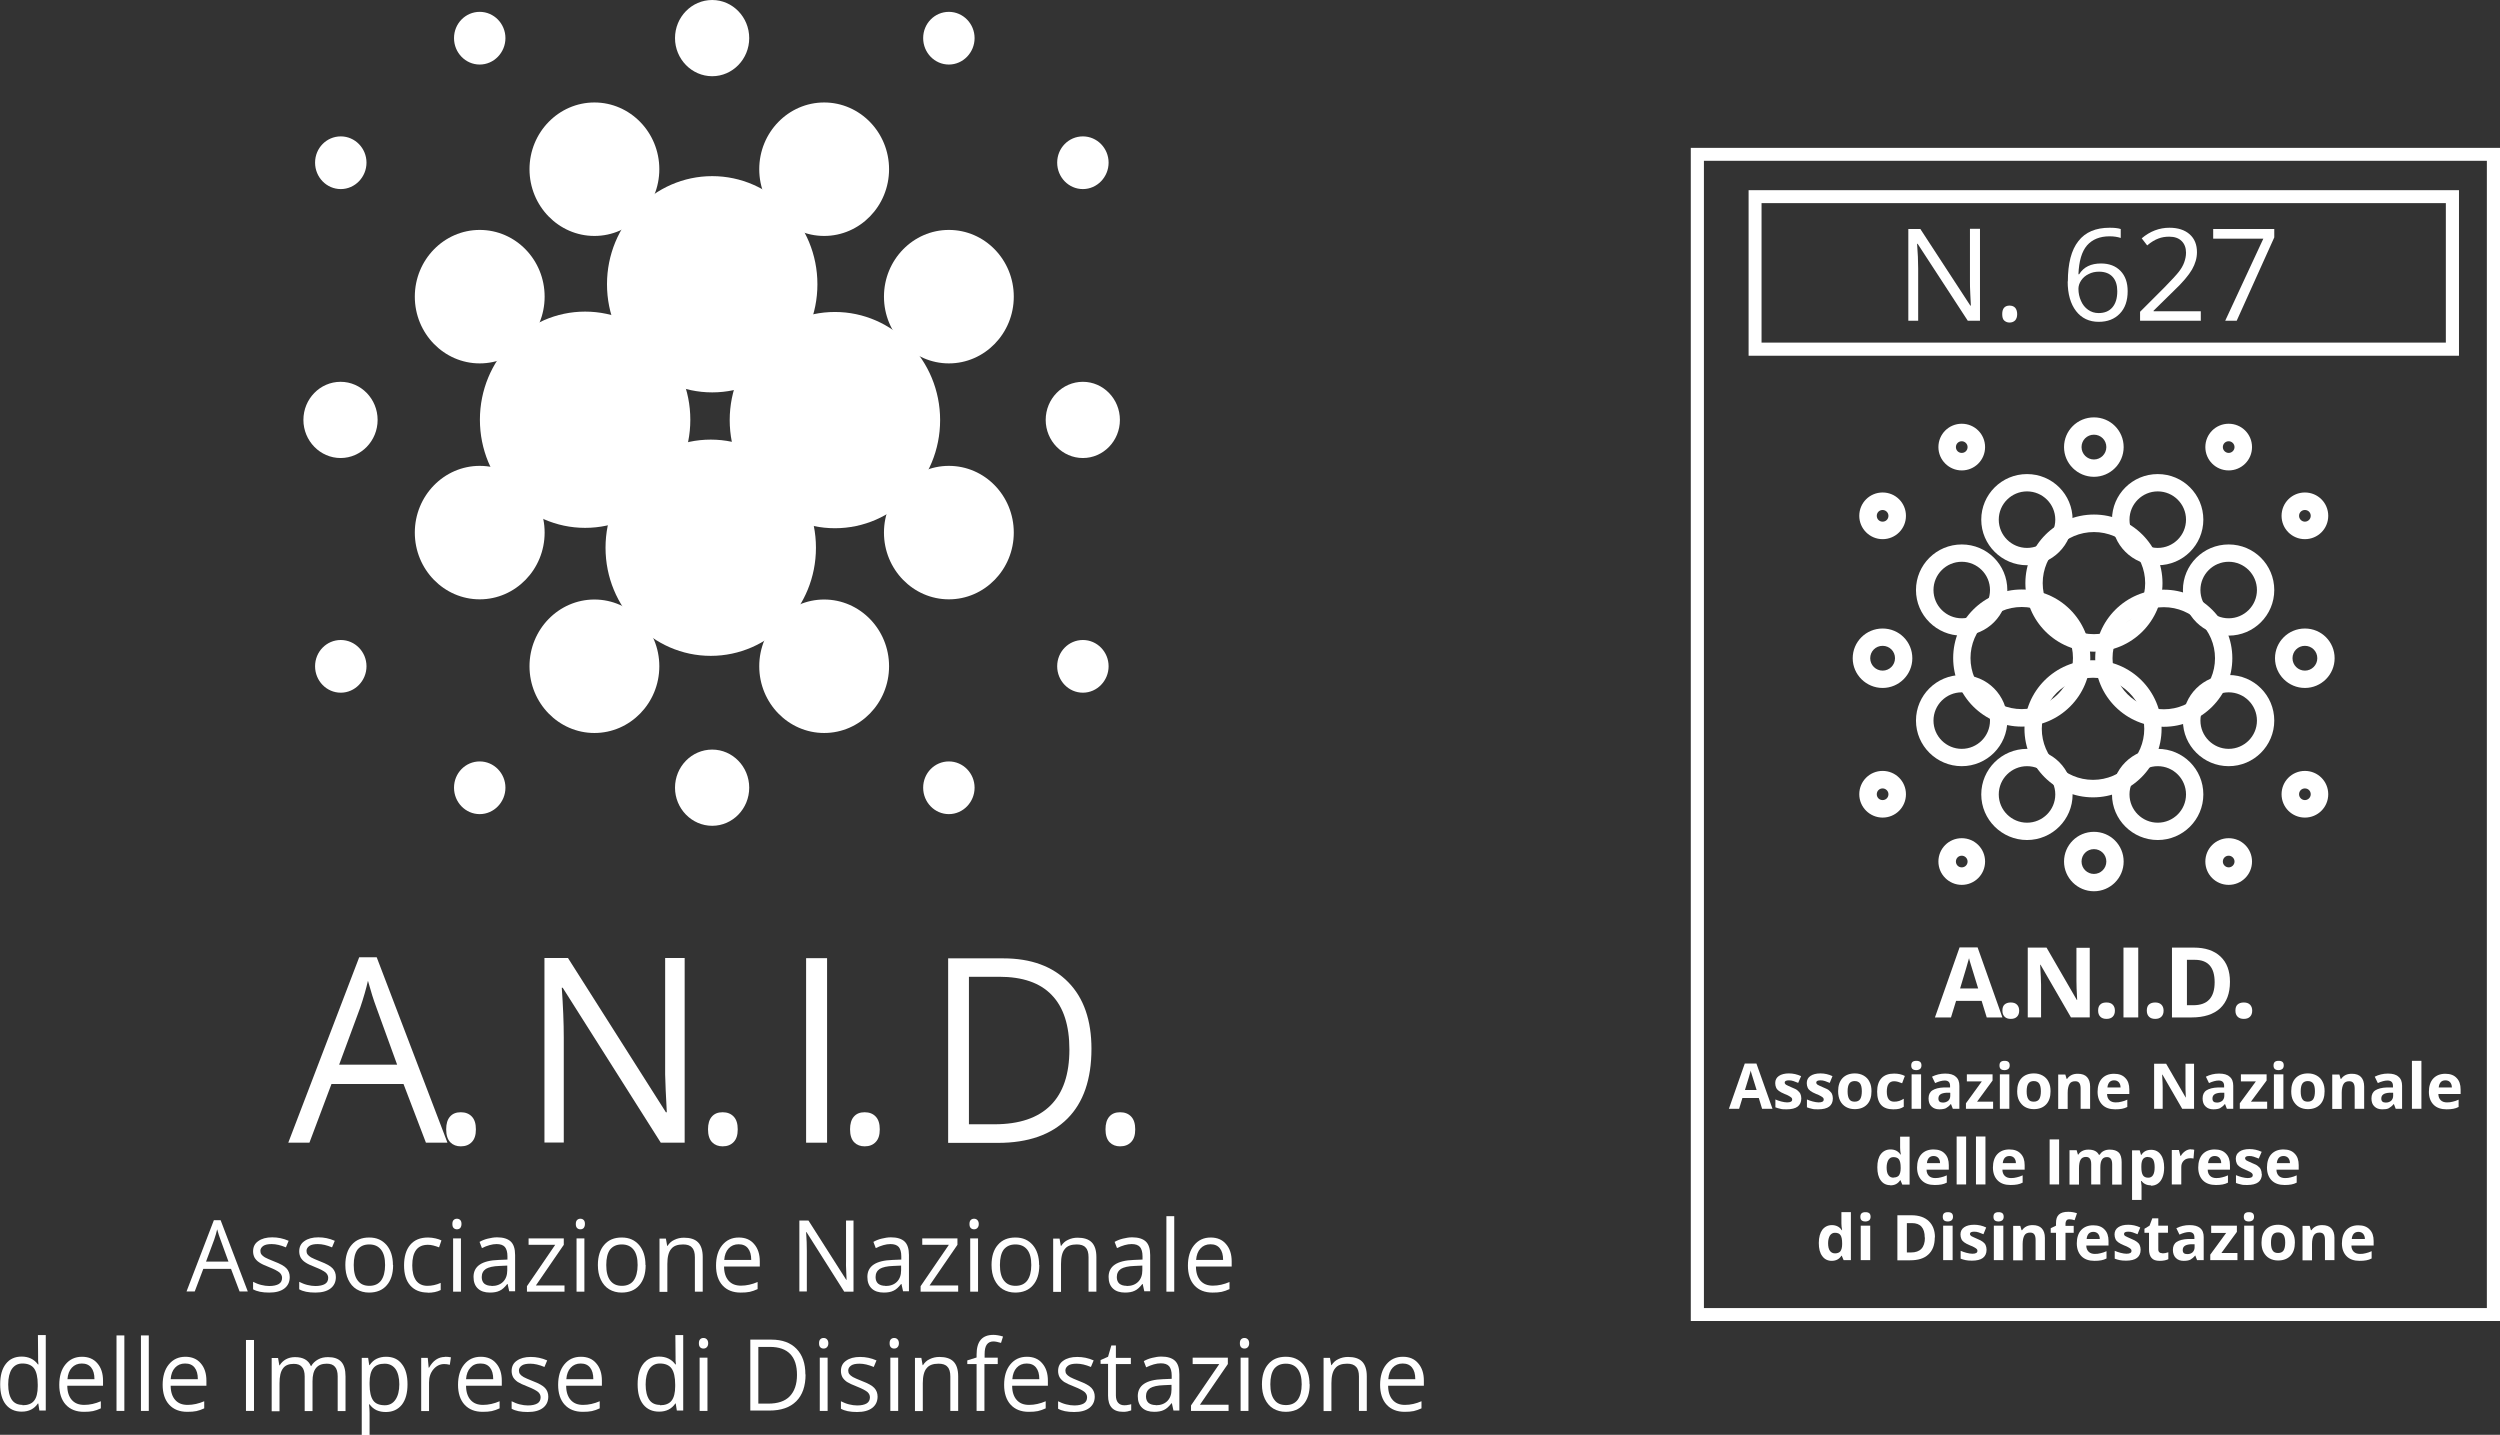 <svg xmlns="http://www.w3.org/2000/svg" id="Livello_2" data-name="Livello 2" viewBox="0 0 137.11 78.69"><rect x="0" y="0" width="137.11" height="78.69" fill="#333333" stroke="none"/><defs><style>      .cls-1 {        fill: #fff;      }    </style></defs><g id="Livello_1-2" data-name="Livello 1"><g><g><path class="cls-1" d="m44.83,15.59c0,3.28-2.59,5.93-5.77,5.93s-5.77-2.66-5.77-5.93,2.59-5.93,5.77-5.93,5.77,2.66,5.77,5.93"></path><path class="cls-1" d="m51.56,23.04c0,3.28-2.59,5.93-5.77,5.93s-5.77-2.66-5.77-5.93,2.59-5.93,5.77-5.93,5.77,2.66,5.77,5.93"></path><path class="cls-1" d="m44.75,30.04c0,3.28-2.59,5.93-5.77,5.93s-5.77-2.66-5.77-5.93,2.59-5.93,5.77-5.93,5.77,2.66,5.77,5.93"></path><path class="cls-1" d="m37.86,23.02c0,3.28-2.59,5.93-5.77,5.93s-5.77-2.66-5.77-5.93,2.59-5.93,5.77-5.93,5.77,2.66,5.77,5.93"></path><path class="cls-1" d="m36.16,9.28c0,2.02-1.6,3.66-3.56,3.66s-3.56-1.64-3.56-3.66,1.6-3.66,3.56-3.66,3.56,1.64,3.56,3.66"></path><path class="cls-1" d="m48.76,9.28c0,2.02-1.6,3.66-3.56,3.66s-3.56-1.64-3.56-3.66,1.6-3.66,3.56-3.66,3.56,1.64,3.56,3.66"></path><path class="cls-1" d="m36.16,36.54c0,2.02-1.6,3.66-3.56,3.66s-3.56-1.64-3.56-3.66,1.6-3.66,3.56-3.66,3.56,1.64,3.56,3.66"></path><path class="cls-1" d="m48.76,36.54c0,2.02-1.6,3.66-3.56,3.66s-3.56-1.64-3.56-3.66,1.6-3.66,3.56-3.66,3.56,1.64,3.56,3.66"></path><path class="cls-1" d="m52.04,25.55c1.97,0,3.56,1.64,3.56,3.66s-1.6,3.66-3.56,3.66-3.56-1.64-3.56-3.66,1.6-3.66,3.56-3.66"></path><path class="cls-1" d="m52.04,12.61c1.97,0,3.56,1.64,3.56,3.66s-1.6,3.66-3.56,3.66-3.56-1.64-3.56-3.66,1.6-3.66,3.56-3.66"></path><path class="cls-1" d="m26.31,25.55c1.97,0,3.56,1.64,3.56,3.66s-1.6,3.66-3.56,3.66-3.56-1.64-3.56-3.66,1.6-3.66,3.56-3.66"></path><path class="cls-1" d="m24.9,43.2c0-.8.63-1.44,1.41-1.44s1.41.65,1.41,1.44-.63,1.45-1.41,1.45-1.41-.65-1.41-1.45"></path><path class="cls-1" d="m50.63,43.2c0-.8.63-1.44,1.41-1.44s1.41.65,1.41,1.44-.63,1.45-1.41,1.45-1.41-.65-1.41-1.45"></path><path class="cls-1" d="m24.9,2.09c0-.8.63-1.44,1.41-1.44s1.41.65,1.41,1.44-.63,1.45-1.41,1.45-1.41-.65-1.41-1.45"></path><path class="cls-1" d="m17.28,8.92c0-.8.63-1.44,1.41-1.44s1.41.65,1.41,1.44-.63,1.45-1.41,1.45-1.41-.65-1.41-1.45"></path><path class="cls-1" d="m17.28,36.54c0-.8.63-1.44,1.41-1.44s1.41.65,1.41,1.44-.63,1.45-1.41,1.45-1.41-.65-1.41-1.45"></path><path class="cls-1" d="m57.98,8.92c0-.8.63-1.44,1.41-1.44s1.41.65,1.41,1.44-.63,1.45-1.41,1.45-1.41-.65-1.41-1.45"></path><path class="cls-1" d="m57.98,36.54c0-.8.63-1.44,1.41-1.44s1.41.65,1.41,1.44-.63,1.45-1.41,1.45-1.41-.65-1.41-1.45"></path><path class="cls-1" d="m50.63,2.09c0-.8.63-1.44,1.41-1.44s1.41.65,1.41,1.44-.63,1.45-1.41,1.45-1.41-.65-1.41-1.45"></path><path class="cls-1" d="m26.31,12.61c1.97,0,3.56,1.64,3.56,3.66s-1.6,3.66-3.56,3.66-3.56-1.64-3.56-3.66,1.6-3.66,3.56-3.66"></path><path class="cls-1" d="m18.68,20.94c1.12,0,2.03.94,2.03,2.09s-.91,2.09-2.03,2.09-2.04-.94-2.04-2.09.91-2.09,2.04-2.09"></path><path class="cls-1" d="m59.39,20.94c1.12,0,2.03.94,2.03,2.09s-.91,2.09-2.03,2.09-2.04-.94-2.04-2.09.91-2.09,2.04-2.09"></path><path class="cls-1" d="m39.06,0c1.12,0,2.03.94,2.03,2.09s-.91,2.09-2.03,2.09-2.04-.94-2.04-2.09.91-2.09,2.04-2.09"></path><path class="cls-1" d="m39.06,41.11c1.12,0,2.03.94,2.03,2.09s-.91,2.09-2.03,2.09-2.04-.94-2.04-2.09.91-2.09,2.04-2.09"></path><path class="cls-1" d="m21.78,58.39l-1.14-3.14c-.15-.4-.3-.88-.46-1.46-.1.44-.24.93-.42,1.46l-1.16,3.14h3.19Zm1.58,4.28l-1.23-3.22h-3.95l-1.21,3.22h-1.16l3.89-10.17h.96l3.88,10.17h-1.19Z"></path><path class="cls-1" d="m24.47,61.94c0-.31.07-.54.21-.7.14-.16.33-.24.59-.24s.46.08.61.24c.15.16.22.39.22.7s-.07.53-.22.69c-.15.16-.35.24-.61.24-.23,0-.42-.07-.57-.22-.15-.15-.23-.39-.23-.72"></path><path class="cls-1" d="m37.55,62.67h-1.31l-5.38-8.5h-.05c.07,1,.11,1.91.11,2.74v5.75h-1.06v-10.12h1.29l5.37,8.46h.05c0-.12-.03-.52-.06-1.2-.03-.68-.04-1.16-.03-1.45v-5.81h1.07v10.12Z"></path><path class="cls-1" d="m38.83,61.94c0-.31.07-.54.21-.7.14-.16.33-.24.59-.24s.46.08.61.24c.15.16.22.39.22.7s-.07.53-.22.69c-.15.16-.35.24-.61.24-.23,0-.42-.07-.57-.22-.15-.15-.23-.39-.23-.72"></path></g><rect class="cls-1" x="44.21" y="52.55" width="1.15" height="10.12"></rect><g><path class="cls-1" d="m46.62,61.94c0-.31.07-.54.21-.7.14-.16.33-.24.59-.24s.46.08.61.24c.15.16.22.39.22.7s-.07.53-.22.69c-.15.16-.35.24-.61.24-.23,0-.42-.07-.57-.22-.15-.15-.23-.39-.23-.72"></path><path class="cls-1" d="m58.65,57.56c0-1.32-.32-2.32-.97-2.99-.64-.67-1.6-1-2.88-1h-1.66v8.09h1.4c1.37,0,2.39-.35,3.08-1.04.69-.69,1.03-1.71,1.03-3.06m1.21-.04c0,1.67-.44,2.95-1.32,3.83-.88.88-2.15,1.33-3.81,1.33h-2.73v-10.12h3.02c1.53,0,2.72.44,3.57,1.31.85.87,1.27,2.09,1.27,3.66"></path><path class="cls-1" d="m60.63,61.94c0-.31.07-.54.21-.7.14-.16.33-.24.59-.24s.46.08.61.24c.15.16.22.39.22.7s-.07.53-.22.69c-.15.16-.35.24-.61.24-.23,0-.42-.07-.57-.22-.15-.15-.23-.39-.23-.72"></path><path class="cls-1" d="m12.53,69.19l-.44-1.21c-.06-.15-.12-.34-.18-.56-.04.17-.09.36-.16.56l-.45,1.21h1.23Zm.61,1.64l-.47-1.24h-1.52l-.47,1.24h-.45l1.5-3.91h.37l1.49,3.91h-.46Z"></path><path class="cls-1" d="m15.89,70.04c0,.27-.1.48-.3.63-.2.15-.47.22-.83.22-.38,0-.67-.06-.88-.18v-.41c.14.07.28.13.44.17.16.04.31.06.45.06.22,0,.4-.04.52-.11.12-.07.18-.19.18-.34,0-.11-.05-.21-.14-.29-.1-.08-.28-.18-.56-.29-.26-.1-.45-.19-.56-.27-.11-.07-.19-.16-.25-.26-.05-.1-.08-.21-.08-.34,0-.24.09-.43.28-.56.19-.14.45-.21.77-.21.31,0,.6.06.9.19l-.15.36c-.29-.12-.54-.18-.78-.18-.2,0-.36.03-.46.1-.1.07-.16.16-.16.27,0,.08.02.15.06.2.04.05.1.11.19.16.09.05.25.12.5.22.34.13.56.25.68.38.12.13.18.29.18.48"></path><path class="cls-1" d="m18.42,70.04c0,.27-.1.48-.3.63-.2.15-.47.22-.83.22-.38,0-.67-.06-.88-.18v-.41c.14.07.28.13.44.17.16.04.31.06.45.06.22,0,.4-.04.52-.11.12-.07.18-.19.18-.34,0-.11-.05-.21-.14-.29-.1-.08-.28-.18-.56-.29-.26-.1-.45-.19-.56-.27-.11-.07-.19-.16-.25-.26-.05-.1-.08-.21-.08-.34,0-.24.09-.43.28-.56.19-.14.45-.21.77-.21.31,0,.6.06.9.19l-.15.36c-.29-.12-.54-.18-.78-.18-.2,0-.36.03-.46.1-.1.07-.16.16-.16.27,0,.08.02.15.06.2.04.05.1.11.19.16.09.05.25.12.5.22.34.13.56.25.68.38.12.13.18.29.18.48"></path><path class="cls-1" d="m19.4,69.38c0,.37.07.66.22.85.15.2.36.29.64.29s.5-.1.64-.29c.14-.19.22-.48.22-.85s-.07-.65-.22-.84c-.15-.19-.36-.29-.65-.29s-.49.1-.64.28c-.14.19-.21.47-.21.85m2.16,0c0,.48-.12.85-.35,1.11-.23.27-.56.4-.97.4-.25,0-.48-.06-.68-.18-.2-.12-.35-.3-.46-.53-.11-.23-.16-.5-.16-.8,0-.48.12-.85.35-1.11.23-.27.55-.4.96-.4s.71.14.95.41c.23.27.35.64.35,1.1"></path><path class="cls-1" d="m23.46,70.89c-.41,0-.73-.13-.96-.39-.23-.26-.34-.63-.34-1.1s.11-.86.34-1.13c.23-.27.55-.4.98-.4.14,0,.27.02.41.05.14.03.24.07.32.11l-.13.38c-.1-.04-.2-.07-.31-.1s-.21-.04-.3-.04c-.58,0-.86.38-.86,1.13,0,.36.07.63.21.83.14.19.35.29.62.29.24,0,.48-.05.73-.16v.39c-.19.1-.43.15-.72.15"></path><path class="cls-1" d="m25.28,70.84h-.43v-2.92h.43v2.92Zm-.47-3.71c0-.1.02-.17.07-.22.05-.05.11-.07.18-.07.07,0,.13.02.18.07.05.05.07.12.07.22s-.03.17-.07.22c-.05.05-.11.07-.18.07-.07,0-.13-.02-.18-.07-.05-.05-.07-.12-.07-.22"></path><path class="cls-1" d="m26.96,70.53c.27,0,.48-.08.63-.23.15-.15.23-.36.23-.63v-.26l-.43.02c-.34.01-.59.07-.74.16-.15.1-.23.25-.23.45,0,.16.05.28.14.36.1.08.23.12.4.12m.97.31l-.09-.41h-.02c-.14.18-.28.31-.42.37-.14.07-.32.1-.53.1-.28,0-.5-.07-.66-.22-.16-.15-.24-.36-.24-.64,0-.59.46-.9,1.38-.93l.48-.02v-.18c0-.23-.05-.4-.14-.51-.1-.11-.25-.16-.46-.16-.24,0-.51.08-.8.22l-.13-.34c.14-.08.29-.14.46-.18.17-.04.33-.07.5-.07.34,0,.59.08.75.23.16.15.24.4.24.74v1.99h-.32Z"></path></g><polygon class="cls-1" points="30.96 70.84 28.9 70.84 28.9 70.54 30.45 68.27 28.99 68.27 28.99 67.92 30.92 67.92 30.92 68.27 29.39 70.5 30.96 70.5 30.96 70.84"></polygon><g><path class="cls-1" d="m32.05,70.84h-.43v-2.92h.43v2.92Zm-.47-3.71c0-.1.02-.17.07-.22.05-.05.11-.07.18-.07.07,0,.13.02.18.07.05.05.07.12.07.22s-.03.17-.07.22c-.05.05-.11.07-.18.07-.07,0-.13-.02-.18-.07-.05-.05-.07-.12-.07-.22"></path><path class="cls-1" d="m33.25,69.38c0,.37.07.66.22.85.15.2.36.29.64.29s.5-.1.64-.29c.14-.19.22-.48.22-.85s-.07-.65-.22-.84c-.15-.19-.36-.29-.65-.29s-.49.1-.64.28c-.14.19-.21.47-.21.85m2.16,0c0,.48-.12.85-.35,1.11-.23.27-.56.4-.97.4-.25,0-.48-.06-.68-.18-.2-.12-.35-.3-.46-.53-.11-.23-.16-.5-.16-.8,0-.48.12-.85.35-1.11.23-.27.55-.4.96-.4s.71.14.95.41c.23.27.35.64.35,1.1"></path><path class="cls-1" d="m38.11,70.84v-1.89c0-.24-.05-.42-.16-.53-.1-.12-.27-.17-.49-.17-.3,0-.52.08-.65.25-.14.16-.21.44-.21.82v1.53h-.43v-2.92h.35l.07.4h.02c.09-.14.21-.26.37-.33.16-.08.34-.12.53-.12.34,0,.6.08.77.25.17.17.26.44.26.81v1.9h-.43Z"></path><path class="cls-1" d="m40.51,68.24c-.23,0-.41.08-.55.23-.14.15-.22.36-.24.63h1.48c0-.28-.06-.49-.18-.64-.12-.15-.29-.22-.52-.22m.12,2.65c-.42,0-.75-.13-.99-.39-.24-.26-.36-.63-.36-1.09s.11-.84.34-1.12c.23-.28.53-.42.91-.42.36,0,.64.12.84.36.21.24.31.56.31.95v.28h-1.96c0,.34.09.6.25.78.16.18.38.27.68.27s.61-.07.91-.2v.39c-.15.07-.3.12-.43.15-.14.03-.3.04-.49.04"></path><path class="cls-1" d="m46.8,70.84h-.5l-2.07-3.27h-.02c.03.38.04.74.04,1.05v2.21h-.41v-3.89h.5l2.07,3.25h.02s-.01-.2-.02-.46-.02-.45-.01-.56v-2.23h.41v3.89Z"></path><path class="cls-1" d="m48.56,70.53c.27,0,.48-.08.63-.23.15-.15.23-.36.23-.63v-.26l-.43.02c-.34.01-.59.07-.74.16-.15.1-.23.25-.23.45,0,.16.05.28.14.36.1.08.23.12.4.12m.97.31l-.09-.41h-.02c-.14.18-.28.31-.42.37-.14.07-.32.1-.53.1-.28,0-.5-.07-.66-.22-.16-.15-.24-.36-.24-.64,0-.59.46-.9,1.38-.93l.48-.02v-.18c0-.23-.05-.4-.14-.51-.1-.11-.25-.16-.46-.16-.24,0-.51.08-.8.22l-.13-.34c.14-.08.29-.14.46-.18.17-.04.33-.07.5-.07.34,0,.59.08.75.23.16.15.24.4.24.74v1.99h-.32Z"></path></g><polygon class="cls-1" points="52.55 70.84 50.49 70.84 50.49 70.54 52.04 68.27 50.58 68.27 50.58 67.92 52.51 67.92 52.51 68.27 50.98 70.5 52.55 70.5 52.55 70.84"></polygon><g><path class="cls-1" d="m53.64,70.84h-.43v-2.92h.43v2.92Zm-.47-3.71c0-.1.02-.17.07-.22.05-.05.11-.07.18-.07.07,0,.13.02.18.07.05.05.08.12.08.22s-.03.17-.08.22-.11.07-.18.07c-.07,0-.13-.02-.18-.07-.05-.05-.07-.12-.07-.22"></path><path class="cls-1" d="m54.84,69.38c0,.37.07.66.22.85.15.2.36.29.64.29s.5-.1.64-.29c.14-.19.22-.48.22-.85s-.07-.65-.22-.84c-.15-.19-.36-.29-.65-.29s-.49.1-.64.28c-.14.19-.21.47-.21.85m2.16,0c0,.48-.12.85-.35,1.11-.23.27-.56.4-.97.4-.25,0-.48-.06-.68-.18-.2-.12-.35-.3-.46-.53-.11-.23-.16-.5-.16-.8,0-.48.12-.85.35-1.11.23-.27.55-.4.96-.4s.71.14.95.41c.23.27.35.64.35,1.1"></path><path class="cls-1" d="m59.7,70.84v-1.89c0-.24-.05-.42-.16-.53-.1-.12-.27-.17-.49-.17-.3,0-.52.08-.65.25-.14.16-.21.44-.21.82v1.53h-.43v-2.92h.35l.07.4h.02c.09-.14.21-.26.37-.33.16-.08.34-.12.53-.12.34,0,.6.08.77.25.17.17.26.44.26.81v1.9h-.43Z"></path><path class="cls-1" d="m61.79,70.53c.27,0,.48-.08.63-.23.15-.15.23-.36.23-.63v-.26l-.43.02c-.34.01-.59.07-.74.16-.15.1-.23.25-.23.45,0,.16.05.28.14.36.1.08.23.12.4.12m.97.31l-.09-.41h-.02c-.14.18-.28.31-.42.37-.14.07-.32.1-.53.1-.28,0-.5-.07-.66-.22-.16-.15-.24-.36-.24-.64,0-.59.46-.9,1.38-.93l.48-.02v-.18c0-.23-.05-.4-.14-.51-.1-.11-.25-.16-.46-.16-.24,0-.51.08-.8.22l-.13-.34c.14-.08.29-.14.46-.18.17-.04.33-.07.5-.07.34,0,.59.08.75.23.16.15.24.4.24.74v1.99h-.32Z"></path></g><rect class="cls-1" x="63.97" y="66.7" width=".43" height="4.14"></rect><g><path class="cls-1" d="m66.39,68.24c-.23,0-.41.08-.55.23-.14.15-.22.36-.24.63h1.48c0-.28-.06-.49-.18-.64-.12-.15-.29-.22-.52-.22m.12,2.65c-.42,0-.75-.13-.99-.39-.24-.26-.36-.63-.36-1.09s.11-.84.34-1.12c.23-.28.53-.42.91-.42.36,0,.64.12.84.36.21.24.31.56.31.95v.28h-1.96c0,.34.09.6.25.78.16.18.38.27.68.27s.61-.07.91-.2v.39c-.15.07-.3.12-.43.15-.14.03-.3.04-.49.04"></path><path class="cls-1" d="m1.23,77.07c.29,0,.51-.08.64-.25.13-.16.2-.43.2-.79v-.09c0-.41-.07-.71-.2-.89-.13-.18-.35-.27-.64-.27-.25,0-.44.1-.58.3-.13.2-.2.48-.2.85s.07.65.2.84c.13.19.33.28.59.28m.86-.08h-.02c-.2.3-.5.45-.89.45-.37,0-.66-.13-.87-.39-.21-.26-.31-.63-.31-1.11s.1-.85.31-1.12c.21-.27.5-.4.87-.4s.68.14.89.43h.03l-.02-.21v-.21s-.01-1.19-.01-1.19h.43v4.14h-.35l-.06-.39Z"></path><path class="cls-1" d="m4.49,74.78c-.23,0-.41.08-.55.23-.14.15-.22.36-.24.63h1.48c0-.28-.06-.49-.18-.64-.12-.15-.29-.22-.52-.22m.12,2.65c-.42,0-.75-.13-.99-.39-.24-.26-.36-.63-.36-1.09s.11-.84.34-1.12c.23-.28.53-.42.91-.42.35,0,.64.12.84.36.21.24.31.56.31.95v.28h-1.96c0,.34.09.6.25.78.16.18.38.27.68.27s.61-.07.91-.2v.39c-.15.07-.29.12-.43.15-.14.03-.3.04-.49.04"></path></g><rect class="cls-1" x="6.39" y="73.24" width=".43" height="4.14"></rect><rect class="cls-1" x="7.73" y="73.24" width=".43" height="4.14"></rect><path class="cls-1" d="m10.15,74.78c-.23,0-.41.08-.55.23-.14.15-.22.36-.24.63h1.49c0-.28-.06-.49-.18-.64-.12-.15-.29-.22-.52-.22m.12,2.65c-.42,0-.75-.13-.99-.39-.24-.26-.36-.63-.36-1.09s.11-.84.34-1.12c.23-.28.53-.42.91-.42.35,0,.64.12.84.36.21.24.31.56.31.95v.28h-1.96c0,.34.09.6.25.78.16.18.38.27.68.27s.61-.07.91-.2v.39c-.15.07-.29.12-.43.15-.14.03-.3.04-.49.04"></path><rect class="cls-1" x="13.49" y="73.49" width=".44" height="3.89"></rect><g><path class="cls-1" d="m18.52,77.38v-1.9c0-.23-.05-.41-.15-.52-.1-.12-.25-.17-.45-.17-.27,0-.46.08-.59.24-.13.16-.19.4-.19.73v1.63h-.43v-1.9c0-.23-.05-.41-.15-.52-.1-.12-.25-.17-.45-.17-.27,0-.47.08-.59.25-.13.17-.19.44-.19.82v1.53h-.43v-2.92h.35l.07.4h.02c.08-.14.2-.25.34-.33.15-.08.31-.12.5-.12.44,0,.73.16.87.49h.02c.08-.15.21-.27.37-.36.16-.09.34-.13.55-.13.32,0,.56.08.72.25.16.17.24.44.24.81v1.9h-.43Z"></path><path class="cls-1" d="m21.1,74.79c-.29,0-.5.08-.63.25-.13.16-.2.43-.2.79v.1c0,.41.07.7.2.88.13.18.35.26.64.26.24,0,.44-.1.58-.31.14-.2.21-.49.21-.84s-.07-.64-.21-.84c-.14-.19-.34-.29-.59-.29m.06,2.65c-.19,0-.35-.03-.51-.1-.15-.07-.28-.18-.38-.32h-.03c.02.17.03.33.03.48v1.2h-.43v-4.23h.35l.06.4h.02c.11-.16.24-.28.39-.35.15-.07.32-.11.51-.11.38,0,.67.13.87.4.21.26.31.64.31,1.11s-.1.85-.31,1.12c-.21.26-.5.4-.87.4"></path><path class="cls-1" d="m24.39,74.41c.13,0,.24.01.34.03l-.06.41c-.12-.03-.22-.04-.31-.04-.23,0-.43.1-.59.29-.16.19-.24.43-.24.72v1.57h-.43v-2.92h.36l.05.54h.02c.11-.19.23-.34.38-.44.15-.1.31-.15.49-.15"></path><path class="cls-1" d="m26.34,74.78c-.23,0-.41.08-.54.23-.14.15-.22.36-.24.63h1.49c0-.28-.06-.49-.18-.64-.12-.15-.29-.22-.52-.22m.12,2.65c-.42,0-.75-.13-.99-.39-.24-.26-.36-.63-.36-1.09s.11-.84.34-1.12c.23-.28.53-.42.91-.42.35,0,.64.12.84.36.21.24.31.56.31.95v.28h-1.96c0,.34.09.6.25.78.16.18.38.27.68.27s.61-.07.91-.2v.39c-.15.07-.3.12-.43.15-.14.03-.3.04-.49.04"></path><path class="cls-1" d="m30.07,76.59c0,.27-.1.48-.3.63-.2.15-.47.22-.83.22-.38,0-.67-.06-.88-.18v-.41c.14.07.28.13.44.17.16.04.31.06.45.06.23,0,.4-.04.52-.11.12-.07.18-.19.18-.34,0-.11-.05-.21-.14-.29-.1-.08-.28-.18-.56-.29-.26-.1-.45-.19-.56-.26-.11-.08-.19-.16-.25-.26-.05-.1-.08-.21-.08-.34,0-.24.09-.43.28-.56.19-.14.45-.21.77-.21.31,0,.6.06.9.19l-.15.36c-.29-.12-.54-.18-.78-.18-.2,0-.36.03-.46.1-.1.07-.16.16-.16.27,0,.08.02.15.06.2.04.05.1.11.19.16.09.05.25.12.5.22.34.13.56.25.68.38.12.13.18.29.18.48"></path><path class="cls-1" d="m31.85,74.78c-.23,0-.41.08-.55.23-.14.15-.22.36-.24.63h1.48c0-.28-.06-.49-.18-.64-.12-.15-.29-.22-.52-.22m.12,2.65c-.42,0-.75-.13-.99-.39-.24-.26-.36-.63-.36-1.09s.11-.84.34-1.12c.23-.28.53-.42.91-.42.36,0,.64.12.84.36.21.24.31.56.31.95v.28h-1.96c0,.34.09.6.25.78.16.18.38.27.68.27s.61-.07.91-.2v.39c-.15.07-.29.12-.43.15-.14.03-.3.04-.49.04"></path><path class="cls-1" d="m36.19,77.07c.29,0,.51-.08.64-.25.13-.16.2-.43.2-.79v-.09c0-.41-.07-.71-.2-.89-.13-.18-.35-.27-.64-.27-.25,0-.44.1-.58.3-.13.2-.2.48-.2.85s.07.65.2.84.33.28.59.28m.86-.08h-.02c-.2.3-.5.45-.89.45-.37,0-.66-.13-.87-.39-.21-.26-.31-.63-.31-1.11s.1-.85.31-1.12c.21-.27.5-.4.87-.4s.68.14.89.43h.03l-.02-.21v-.21s-.01-1.19-.01-1.19h.43v4.14h-.35l-.06-.39Z"></path><path class="cls-1" d="m38.8,77.38h-.43v-2.92h.43v2.92Zm-.47-3.71c0-.1.02-.17.07-.22.05-.05.11-.07.18-.07.07,0,.13.02.18.07.05.05.08.12.08.22s-.03.17-.08.22-.11.07-.18.07c-.07,0-.13-.02-.18-.07-.05-.05-.07-.12-.07-.22"></path><path class="cls-1" d="m43.71,75.41c0-.51-.12-.89-.37-1.15-.25-.26-.62-.39-1.11-.39h-.64v3.11h.54c.53,0,.92-.13,1.18-.4.26-.27.4-.66.4-1.18m.47-.02c0,.64-.17,1.13-.51,1.47-.34.34-.83.51-1.47.51h-1.05v-3.89h1.16c.59,0,1.05.17,1.37.5.33.34.49.8.49,1.41"></path><path class="cls-1" d="m45.39,77.38h-.43v-2.92h.43v2.92Zm-.47-3.71c0-.1.02-.17.07-.22.05-.05.11-.07.18-.07.07,0,.13.02.18.07.05.05.08.12.08.22s-.03.17-.08.22-.11.07-.18.07c-.07,0-.13-.02-.18-.07-.05-.05-.07-.12-.07-.22"></path><path class="cls-1" d="m48.13,76.59c0,.27-.1.48-.3.63-.2.15-.47.22-.83.22-.38,0-.67-.06-.88-.18v-.41c.14.07.28.13.44.17.16.04.31.06.45.06.23,0,.4-.04.52-.11.12-.07.18-.19.18-.34,0-.11-.05-.21-.14-.29-.1-.08-.28-.18-.56-.29-.26-.1-.45-.19-.56-.26-.11-.08-.19-.16-.25-.26-.05-.1-.08-.21-.08-.34,0-.24.09-.43.28-.56.19-.14.45-.21.77-.21.31,0,.6.06.9.19l-.15.36c-.29-.12-.54-.18-.78-.18-.2,0-.36.03-.46.1-.1.07-.16.16-.16.27,0,.08.02.15.06.2.04.05.1.11.19.16.09.05.25.12.5.22.34.13.56.25.68.38.12.13.18.29.18.48"></path><path class="cls-1" d="m49.26,77.38h-.43v-2.92h.43v2.92Zm-.47-3.71c0-.1.02-.17.07-.22.05-.05.11-.07.18-.07.07,0,.13.02.18.07.05.05.08.12.08.22s-.03.17-.08.22-.11.07-.18.07c-.07,0-.13-.02-.18-.07-.05-.05-.07-.12-.07-.22"></path><path class="cls-1" d="m52.12,77.38v-1.89c0-.24-.05-.42-.16-.53-.1-.12-.27-.17-.49-.17-.3,0-.52.08-.65.25-.14.16-.21.44-.21.82v1.53h-.43v-2.92h.35l.07.4h.02c.09-.14.21-.26.37-.33.16-.08.34-.12.53-.12.34,0,.6.08.77.25.17.17.26.44.26.81v1.9h-.43Z"></path><path class="cls-1" d="m54.71,74.81h-.72v2.57h-.43v-2.57h-.51v-.2l.51-.16v-.16c0-.72.3-1.08.92-1.08.15,0,.33.03.53.09l-.11.35c-.17-.05-.31-.08-.42-.08-.16,0-.28.06-.36.17-.08.11-.12.29-.12.53v.19h.72v.34Z"></path><path class="cls-1" d="m56.31,74.78c-.23,0-.41.08-.55.23-.14.15-.22.36-.24.63h1.48c0-.28-.06-.49-.18-.64-.12-.15-.29-.22-.52-.22m.12,2.65c-.42,0-.75-.13-.99-.39-.24-.26-.36-.63-.36-1.09s.11-.84.34-1.12c.23-.28.53-.42.91-.42.36,0,.64.12.84.36.21.24.31.56.31.95v.28h-1.96c0,.34.09.6.25.78.16.18.38.27.68.27s.61-.07.91-.2v.39c-.15.07-.3.12-.43.15-.14.03-.3.04-.49.04"></path><path class="cls-1" d="m60.04,76.59c0,.27-.1.48-.3.63-.2.15-.47.22-.83.22-.38,0-.67-.06-.88-.18v-.41c.14.07.28.13.44.17.16.04.31.06.45.06.23,0,.4-.04.52-.11.12-.07.18-.19.18-.34,0-.11-.05-.21-.14-.29-.1-.08-.28-.18-.56-.29-.26-.1-.45-.19-.56-.26-.11-.08-.19-.16-.25-.26-.05-.1-.08-.21-.08-.34,0-.24.09-.43.28-.56.19-.14.45-.21.77-.21.31,0,.61.06.9.19l-.15.36c-.29-.12-.54-.18-.78-.18-.2,0-.36.03-.46.1-.1.07-.16.16-.16.27,0,.08.02.15.06.2.04.05.1.11.19.16.09.05.25.12.5.22.34.13.56.25.68.38.12.13.18.29.18.48"></path><path class="cls-1" d="m61.65,77.07c.08,0,.15,0,.22-.02.07-.01.13-.02.17-.04v.34s-.12.04-.21.06c-.09.02-.17.02-.24.02-.55,0-.82-.3-.82-.89v-1.74h-.41v-.21l.41-.18.18-.62h.25v.68h.82v.34h-.82v1.72c0,.17.04.31.12.4s.19.14.33.14"></path><path class="cls-1" d="m63.39,77.07c.27,0,.48-.08.63-.23.15-.15.23-.36.23-.63v-.26l-.43.02c-.34.01-.59.07-.74.16-.15.1-.23.25-.23.45,0,.16.05.28.14.36.1.08.23.12.4.12m.97.31l-.09-.41h-.02c-.14.18-.28.31-.42.37-.14.07-.32.1-.53.1-.28,0-.5-.07-.66-.22-.16-.15-.24-.36-.24-.64,0-.59.46-.9,1.38-.93l.48-.02v-.18c0-.23-.05-.4-.14-.51-.1-.11-.25-.16-.46-.16-.24,0-.51.08-.8.22l-.13-.34c.14-.08.29-.14.46-.18.17-.04.33-.07.5-.07.34,0,.59.08.75.23.16.15.24.4.24.74v1.99h-.32Z"></path></g><polygon class="cls-1" points="67.38 77.38 65.32 77.38 65.32 77.08 66.87 74.81 65.41 74.81 65.41 74.46 67.34 74.46 67.34 74.81 65.81 77.04 67.38 77.04 67.38 77.38"></polygon><g><path class="cls-1" d="m68.47,77.38h-.43v-2.92h.43v2.92Zm-.47-3.71c0-.1.02-.17.07-.22.05-.05.11-.07.18-.07.07,0,.13.02.18.07.05.05.08.12.08.22s-.03.17-.08.22-.11.07-.18.07c-.07,0-.13-.02-.18-.07-.05-.05-.07-.12-.07-.22"></path><path class="cls-1" d="m69.67,75.92c0,.37.07.66.22.85.14.2.36.29.64.29s.5-.1.64-.29c.14-.19.22-.48.22-.85s-.07-.65-.22-.84c-.15-.19-.36-.29-.65-.29s-.49.1-.64.28c-.14.19-.21.47-.21.85m2.16,0c0,.48-.12.85-.35,1.11-.23.27-.56.4-.97.4-.25,0-.48-.06-.68-.18-.2-.12-.35-.3-.46-.53-.11-.23-.16-.5-.16-.8,0-.48.12-.85.35-1.11.23-.27.55-.4.96-.4s.71.14.95.41c.23.27.35.64.35,1.1"></path><path class="cls-1" d="m74.53,77.38v-1.89c0-.24-.05-.42-.16-.53-.11-.12-.27-.17-.49-.17-.3,0-.52.08-.65.25-.14.16-.21.44-.21.82v1.53h-.43v-2.92h.35l.07.4h.02c.09-.14.21-.26.37-.33.16-.08.34-.12.53-.12.34,0,.6.08.77.25.17.17.26.44.26.81v1.9h-.43Z"></path><path class="cls-1" d="m76.93,74.78c-.23,0-.41.08-.55.23-.14.15-.22.36-.24.63h1.48c0-.28-.06-.49-.18-.64-.12-.15-.29-.22-.52-.22m.12,2.65c-.42,0-.75-.13-.99-.39-.24-.26-.36-.63-.36-1.09s.11-.84.34-1.12c.23-.28.53-.42.91-.42.36,0,.64.12.84.36.21.24.31.56.31.95v.28h-1.96c0,.34.09.6.25.78.16.18.38.27.67.27.31,0,.61-.07.91-.2v.39c-.15.07-.3.12-.43.15-.14.03-.3.04-.49.04"></path><path class="cls-1" d="m114.84,29.18c-1.55,0-2.81,1.26-2.81,2.8s1.26,2.8,2.81,2.8,2.81-1.26,2.81-2.8-1.26-2.8-2.81-2.8m0,6.56c-2.07,0-3.76-1.69-3.76-3.76s1.69-3.76,3.76-3.76,3.76,1.68,3.76,3.76-1.69,3.76-3.76,3.76"></path><path class="cls-1" d="m118.67,33.3c-1.55,0-2.81,1.26-2.81,2.8s1.26,2.8,2.81,2.8,2.81-1.26,2.81-2.8-1.26-2.8-2.81-2.8m0,6.56c-2.07,0-3.76-1.68-3.76-3.76s1.69-3.76,3.76-3.76,3.76,1.69,3.76,3.76-1.69,3.76-3.76,3.76"></path><path class="cls-1" d="m114.79,37.17c-1.55,0-2.81,1.26-2.81,2.8s1.26,2.8,2.81,2.8,2.81-1.26,2.81-2.8-1.26-2.8-2.81-2.8m0,6.56c-2.07,0-3.76-1.69-3.76-3.76s1.69-3.76,3.76-3.76,3.76,1.68,3.76,3.76-1.69,3.76-3.76,3.76"></path><path class="cls-1" d="m110.88,33.29c-1.55,0-2.81,1.26-2.81,2.8s1.26,2.8,2.81,2.8,2.81-1.26,2.81-2.8-1.26-2.8-2.81-2.8m0,6.56c-2.07,0-3.76-1.68-3.76-3.76s1.69-3.76,3.76-3.76,3.76,1.69,3.76,3.76-1.69,3.76-3.76,3.76"></path><path class="cls-1" d="m111.17,26.95c-.85,0-1.55.69-1.55,1.55s.7,1.55,1.55,1.55,1.55-.69,1.55-1.55-.7-1.55-1.55-1.55m0,4.05c-1.38,0-2.51-1.12-2.51-2.5s1.12-2.5,2.51-2.5,2.5,1.12,2.5,2.5-1.12,2.5-2.5,2.5"></path><path class="cls-1" d="m118.34,26.95c-.85,0-1.55.69-1.55,1.55s.7,1.55,1.55,1.55,1.55-.69,1.55-1.55-.7-1.55-1.55-1.55m0,4.05c-1.38,0-2.51-1.12-2.51-2.5s1.12-2.5,2.51-2.5,2.5,1.12,2.5,2.5-1.12,2.5-2.5,2.5"></path><path class="cls-1" d="m111.17,42.02c-.85,0-1.55.69-1.55,1.55s.7,1.55,1.55,1.55,1.55-.69,1.55-1.55-.7-1.55-1.55-1.55m0,4.05c-1.38,0-2.51-1.12-2.51-2.5s1.12-2.5,2.51-2.5,2.5,1.12,2.5,2.5-1.12,2.5-2.5,2.5"></path><path class="cls-1" d="m118.34,42.02c-.85,0-1.55.69-1.55,1.55s.7,1.55,1.55,1.55,1.55-.69,1.55-1.55-.7-1.55-1.55-1.55m0,4.05c-1.38,0-2.51-1.12-2.51-2.5s1.12-2.5,2.51-2.5,2.5,1.12,2.5,2.5-1.12,2.5-2.5,2.5"></path><path class="cls-1" d="m122.23,37.97c-.85,0-1.55.69-1.55,1.55s.7,1.55,1.55,1.55,1.55-.69,1.55-1.55-.7-1.55-1.55-1.55m0,4.05c-1.38,0-2.51-1.12-2.51-2.5s1.12-2.5,2.51-2.5,2.5,1.12,2.5,2.5-1.12,2.5-2.5,2.5"></path><path class="cls-1" d="m122.23,30.81c-.85,0-1.55.69-1.55,1.55s.7,1.55,1.55,1.55,1.55-.69,1.55-1.55-.7-1.55-1.55-1.55m0,4.05c-1.38,0-2.51-1.12-2.51-2.5s1.12-2.5,2.51-2.5,2.5,1.12,2.5,2.5-1.12,2.5-2.5,2.5"></path><path class="cls-1" d="m107.59,37.97c-.85,0-1.55.69-1.55,1.55s.7,1.55,1.55,1.55,1.55-.69,1.55-1.55-.7-1.55-1.55-1.55m0,4.05c-1.38,0-2.51-1.12-2.51-2.5s1.12-2.5,2.51-2.5,2.5,1.12,2.5,2.5-1.12,2.5-2.5,2.5"></path><path class="cls-1" d="m107.59,46.93c-.18,0-.32.14-.32.32s.14.32.32.32.32-.14.32-.32-.15-.32-.32-.32m0,1.6c-.7,0-1.28-.57-1.28-1.28s.57-1.28,1.28-1.28,1.28.57,1.28,1.28-.57,1.28-1.28,1.28"></path><path class="cls-1" d="m122.23,46.93c-.18,0-.32.14-.32.32s.15.32.32.32.32-.14.32-.32-.15-.32-.32-.32m0,1.6c-.71,0-1.28-.57-1.28-1.28s.57-1.28,1.28-1.28,1.28.57,1.28,1.28-.57,1.28-1.28,1.28"></path><path class="cls-1" d="m107.59,24.2c-.18,0-.32.14-.32.32s.14.32.32.32.32-.14.32-.32-.15-.32-.32-.32m0,1.6c-.7,0-1.28-.57-1.28-1.28s.57-1.28,1.28-1.28,1.28.57,1.28,1.28-.57,1.28-1.28,1.28"></path><path class="cls-1" d="m103.25,27.97c-.18,0-.32.14-.32.32s.14.32.32.32.32-.14.32-.32-.15-.32-.32-.32m0,1.6c-.7,0-1.28-.57-1.28-1.28s.57-1.28,1.28-1.28,1.28.57,1.28,1.28-.57,1.28-1.28,1.28"></path><path class="cls-1" d="m103.25,43.24c-.18,0-.32.14-.32.32s.14.32.32.32.32-.14.32-.32-.15-.32-.32-.32m0,1.6c-.7,0-1.28-.57-1.28-1.28s.57-1.28,1.28-1.28,1.28.57,1.28,1.28-.57,1.28-1.28,1.28"></path><path class="cls-1" d="m126.41,27.97c-.18,0-.32.14-.32.32s.15.32.32.32.32-.14.32-.32-.14-.32-.32-.32m0,1.6c-.71,0-1.28-.57-1.28-1.28s.57-1.28,1.28-1.28,1.28.57,1.28,1.28-.57,1.28-1.28,1.28"></path><path class="cls-1" d="m126.41,43.24c-.18,0-.32.14-.32.32s.15.32.32.32.32-.14.32-.32-.14-.32-.32-.32m0,1.6c-.71,0-1.28-.57-1.28-1.28s.57-1.28,1.28-1.28,1.28.57,1.28,1.28-.57,1.28-1.28,1.28"></path><path class="cls-1" d="m122.23,24.2c-.18,0-.32.14-.32.32s.15.32.32.32.32-.14.32-.32-.15-.32-.32-.32m0,1.6c-.71,0-1.28-.57-1.28-1.28s.57-1.28,1.28-1.28,1.28.57,1.28,1.28-.57,1.28-1.28,1.28"></path><path class="cls-1" d="m107.59,30.81c-.85,0-1.55.69-1.55,1.55s.7,1.55,1.55,1.55,1.55-.69,1.55-1.55-.7-1.55-1.55-1.55m0,4.05c-1.38,0-2.51-1.12-2.51-2.5s1.12-2.5,2.51-2.5,2.5,1.12,2.5,2.5-1.12,2.5-2.5,2.5"></path><path class="cls-1" d="m103.25,35.42c-.38,0-.68.3-.68.68s.31.68.68.68.68-.3.68-.68-.3-.68-.68-.68m0,2.31c-.9,0-1.64-.73-1.64-1.63s.73-1.63,1.64-1.63,1.63.73,1.63,1.63-.73,1.63-1.63,1.63"></path><path class="cls-1" d="m126.41,35.42c-.38,0-.68.3-.68.68s.31.68.68.68.68-.3.68-.68-.3-.68-.68-.68m0,2.31c-.9,0-1.64-.73-1.64-1.63s.73-1.63,1.64-1.63,1.63.73,1.63,1.63-.73,1.63-1.63,1.63"></path><path class="cls-1" d="m114.84,23.84c-.38,0-.68.3-.68.68s.31.68.68.68.68-.3.68-.68-.3-.68-.68-.68m0,2.31c-.9,0-1.64-.73-1.64-1.63s.73-1.63,1.64-1.63,1.63.73,1.63,1.63-.73,1.63-1.63,1.63"></path><path class="cls-1" d="m114.84,46.57c-.38,0-.68.3-.68.68s.31.68.68.68.68-.3.68-.68-.3-.68-.68-.68m0,2.31c-.9,0-1.64-.73-1.64-1.63s.73-1.63,1.64-1.63,1.63.73,1.63,1.63-.73,1.63-1.63,1.63"></path><path class="cls-1" d="m96.34,59.78c-.17-.53-.26-.83-.28-.9-.02-.07-.04-.12-.04-.17-.04.15-.14.5-.32,1.07h.64Zm.3,1.03l-.18-.59h-.9l-.18.59h-.56l.87-2.48h.64l.88,2.48h-.56Z"></path><path class="cls-1" d="m98.79,60.25c0,.19-.07.34-.2.44-.13.1-.34.15-.6.15-.14,0-.26,0-.35-.03-.1-.02-.19-.05-.27-.08v-.43c.1.04.2.08.32.11.12.03.23.05.32.05.19,0,.28-.05.28-.16,0-.04-.01-.07-.04-.1s-.07-.05-.13-.09-.14-.07-.24-.11c-.15-.06-.25-.12-.32-.17-.07-.05-.12-.11-.15-.18-.03-.07-.05-.15-.05-.25,0-.17.07-.3.2-.39.13-.09.32-.14.55-.14s.45.05.67.15l-.16.37c-.09-.04-.18-.07-.26-.1-.08-.03-.17-.04-.25-.04-.15,0-.23.04-.23.12,0,.05.03.09.07.12.05.03.16.08.32.15.15.06.26.11.32.17s.12.11.15.18c.03.07.05.15.05.24"></path><path class="cls-1" d="m100.52,60.25c0,.19-.07.34-.2.44-.13.1-.34.15-.6.15-.14,0-.26,0-.35-.03-.1-.02-.19-.05-.27-.08v-.43c.1.04.2.08.32.11.12.03.23.05.32.05.19,0,.28-.05.28-.16,0-.04-.01-.07-.04-.1-.02-.03-.07-.05-.13-.09s-.14-.07-.24-.11c-.15-.06-.25-.12-.32-.17-.07-.05-.12-.11-.15-.18-.03-.07-.05-.15-.05-.25,0-.17.07-.3.2-.39.13-.09.32-.14.55-.14s.45.05.66.15l-.15.37c-.09-.04-.18-.07-.26-.1-.08-.03-.17-.04-.25-.04-.15,0-.23.04-.23.12,0,.05.03.09.07.12.05.03.16.08.32.15.15.06.26.11.32.17s.12.11.15.18c.03.07.05.15.05.24"></path><path class="cls-1" d="m101.33,59.86c0,.19.03.33.09.42.06.1.16.14.3.14s.24-.05.3-.14c.06-.1.09-.24.09-.43s-.03-.33-.09-.42c-.06-.09-.16-.14-.3-.14s-.24.05-.3.14c-.06.09-.09.23-.09.42m1.31,0c0,.31-.08.55-.24.72-.16.17-.39.26-.68.26-.18,0-.34-.04-.48-.12-.14-.08-.25-.2-.32-.34s-.11-.32-.11-.52c0-.31.08-.55.24-.72.16-.17.39-.26.68-.26.18,0,.34.04.48.12.14.08.25.19.32.34.08.15.11.32.11.52"></path><path class="cls-1" d="m103.83,60.84c-.59,0-.88-.32-.88-.97,0-.32.08-.57.24-.74.16-.17.39-.25.69-.25.22,0,.42.04.59.13l-.15.4c-.08-.03-.16-.06-.23-.08-.07-.02-.14-.03-.21-.03-.27,0-.4.19-.4.57s.14.55.4.55c.1,0,.19-.01.28-.04.08-.03.17-.07.25-.12v.44c-.08.05-.17.09-.25.11-.08.02-.19.03-.32.03"></path><path class="cls-1" d="m105.36,60.81h-.52v-1.89h.52v1.89Zm-.54-2.38c0-.17.09-.25.28-.25s.28.08.28.25c0,.08-.02.14-.07.19-.05.04-.12.07-.21.07-.19,0-.28-.08-.28-.25"></path><path class="cls-1" d="m106.95,59.93h-.2c-.15.01-.26.04-.33.09-.07.05-.11.12-.11.23,0,.15.08.22.25.22.12,0,.21-.04.29-.1.07-.07.11-.16.11-.27v-.16Zm.15.88l-.1-.26h-.01c-.09.11-.18.18-.27.23-.09.04-.21.06-.36.06-.18,0-.32-.05-.43-.16-.11-.1-.16-.25-.16-.44,0-.2.07-.35.21-.44.14-.09.35-.15.64-.16h.33v-.09c0-.19-.1-.29-.29-.29-.15,0-.33.05-.53.14l-.17-.35c.22-.11.46-.17.72-.17s.45.05.58.17c.14.11.2.28.2.5v1.26h-.36Z"></path></g><polygon class="cls-1" points="109.31 60.81 107.82 60.81 107.82 60.51 108.69 59.31 107.87 59.31 107.87 58.92 109.28 58.92 109.28 59.26 108.43 60.42 109.31 60.42 109.31 60.81"></polygon><g><path class="cls-1" d="m110.2,60.81h-.52v-1.89h.52v1.89Zm-.54-2.38c0-.17.09-.25.28-.25s.28.08.28.25c0,.08-.02.14-.07.19-.05.04-.12.07-.21.07-.19,0-.28-.08-.28-.25"></path><path class="cls-1" d="m111.15,59.86c0,.19.03.33.09.42.06.1.16.14.3.14s.24-.05.3-.14c.06-.1.09-.24.09-.43s-.03-.33-.09-.42c-.06-.09-.16-.14-.3-.14s-.24.05-.3.14c-.06.09-.09.23-.09.42m1.31,0c0,.31-.08.55-.24.72-.16.17-.39.26-.68.26-.18,0-.34-.04-.48-.12-.14-.08-.24-.2-.32-.34-.08-.15-.11-.32-.11-.52,0-.31.08-.55.24-.72.16-.17.39-.26.68-.26.18,0,.34.04.48.12.14.08.25.19.32.34.08.15.11.32.11.52"></path><path class="cls-1" d="m114.63,60.81h-.52v-1.1c0-.14-.02-.24-.07-.31-.05-.07-.12-.1-.23-.1-.15,0-.25.05-.31.15-.06.1-.1.26-.1.48v.89h-.52v-1.89h.39l.07.24h.03c.06-.09.14-.16.24-.21.1-.05.22-.07.35-.07.22,0,.39.06.5.18.11.12.17.29.17.52v1.23Z"></path><path class="cls-1" d="m115.95,59.25c-.11,0-.19.03-.26.1-.06.07-.1.17-.11.29h.72c0-.13-.04-.22-.1-.29-.07-.07-.15-.1-.26-.1m.07,1.59c-.31,0-.54-.08-.71-.25-.17-.17-.26-.41-.26-.71s.08-.56.24-.73c.16-.17.38-.26.66-.26s.48.08.62.23c.15.15.22.36.22.63v.25h-1.22c0,.15.05.26.13.34.08.08.2.12.34.12.11,0,.22-.01.32-.04.1-.02.21-.06.32-.11v.4c-.09.05-.19.08-.29.1-.1.02-.23.03-.38.03"></path><path class="cls-1" d="m120.35,60.81h-.67l-1.08-1.87h-.02c.02.33.03.57.03.71v1.16h-.47v-2.47h.66l1.07,1.85h.01c-.02-.32-.02-.55-.02-.68v-1.17h.47v2.47Z"></path><path class="cls-1" d="m121.98,59.93h-.2c-.15.01-.26.04-.33.09-.07.05-.11.12-.11.23,0,.15.08.22.25.22.12,0,.21-.04.29-.1.07-.07.11-.16.11-.27v-.16Zm.15.88l-.1-.26h-.01c-.09.11-.18.18-.27.23-.09.04-.21.06-.36.06-.18,0-.32-.05-.43-.16-.11-.1-.16-.25-.16-.44,0-.2.07-.35.21-.44.14-.09.35-.15.64-.16h.33v-.09c0-.19-.1-.29-.3-.29-.15,0-.33.05-.53.14l-.17-.35c.22-.11.46-.17.72-.17s.45.05.58.17c.14.11.2.28.2.5v1.26h-.36Z"></path></g><polygon class="cls-1" points="124.34 60.81 122.84 60.81 122.84 60.51 123.72 59.31 122.9 59.31 122.9 58.92 124.31 58.92 124.31 59.26 123.45 60.42 124.34 60.42 124.34 60.81"></polygon><g><path class="cls-1" d="m125.23,60.81h-.52v-1.89h.52v1.89Zm-.54-2.38c0-.17.09-.25.28-.25s.28.08.28.25c0,.08-.02.14-.07.19-.05.04-.12.07-.21.07-.19,0-.28-.08-.28-.25"></path><path class="cls-1" d="m126.18,59.86c0,.19.03.33.09.42.06.1.16.14.3.14s.24-.05.3-.14c.06-.1.09-.24.09-.43s-.03-.33-.09-.42c-.06-.09-.16-.14-.3-.14s-.24.05-.3.14c-.06.09-.09.23-.09.42m1.31,0c0,.31-.08.55-.24.72-.16.17-.39.26-.68.26-.18,0-.34-.04-.48-.12-.14-.08-.24-.2-.32-.34-.08-.15-.11-.32-.11-.52,0-.31.08-.55.24-.72.16-.17.39-.26.68-.26.18,0,.34.04.48.12.14.08.25.19.32.34.08.15.11.32.11.52"></path><path class="cls-1" d="m129.66,60.81h-.52v-1.1c0-.14-.02-.24-.07-.31-.05-.07-.12-.1-.23-.1-.15,0-.25.05-.31.15-.06.1-.1.26-.1.48v.89h-.52v-1.89h.39l.07.24h.03c.06-.09.14-.16.24-.21.1-.05.22-.07.35-.07.22,0,.39.06.5.18.11.12.17.29.17.52v1.23Z"></path><path class="cls-1" d="m131.24,59.93h-.2c-.15.01-.26.04-.33.09-.07.05-.11.12-.11.23,0,.15.08.22.25.22.12,0,.22-.04.29-.1.07-.07.11-.16.11-.27v-.16Zm.15.88l-.1-.26h-.01c-.09.11-.18.18-.27.23s-.21.06-.36.06c-.18,0-.32-.05-.43-.16-.11-.1-.16-.25-.16-.44,0-.2.07-.35.21-.44.14-.09.35-.15.64-.16h.33v-.09c0-.19-.1-.29-.3-.29-.15,0-.33.05-.53.14l-.17-.35c.22-.11.46-.17.72-.17s.45.05.58.17c.14.11.2.28.2.5v1.26h-.36Z"></path></g><rect class="cls-1" x="132.28" y="58.18" width=".52" height="2.63"></rect><g><path class="cls-1" d="m134.12,59.25c-.11,0-.2.03-.26.1-.06.07-.1.17-.11.29h.72c0-.13-.04-.22-.1-.29-.06-.07-.15-.1-.26-.1m.07,1.59c-.3,0-.54-.08-.71-.25-.17-.17-.26-.41-.26-.71s.08-.56.24-.73c.16-.17.38-.26.66-.26s.48.08.62.23c.15.15.22.36.22.63v.25h-1.22c0,.15.05.26.13.34.08.08.2.12.34.12.11,0,.22-.01.32-.04.1-.02.21-.06.32-.11v.4c-.09.05-.19.08-.29.1-.1.02-.23.03-.38.03"></path><path class="cls-1" d="m103.85,64.58c.13,0,.23-.04.29-.11.06-.08.1-.21.1-.39v-.05c0-.2-.03-.35-.09-.44-.06-.09-.17-.13-.31-.13-.12,0-.2.05-.27.15-.06.1-.1.24-.1.42s.03.33.1.42c.06.09.16.14.28.14m-.18.41c-.22,0-.4-.09-.52-.26-.13-.17-.19-.41-.19-.72s.06-.55.19-.72c.13-.17.31-.26.53-.26.24,0,.42.09.55.28h.02c-.03-.14-.04-.27-.04-.38v-.6h.52v2.63h-.4l-.1-.24h-.02c-.12.19-.3.28-.54.28"></path><path class="cls-1" d="m106.05,63.4c-.11,0-.19.03-.26.1-.06.07-.1.17-.11.29h.72c0-.13-.04-.22-.1-.29-.07-.07-.15-.1-.26-.1m.07,1.59c-.31,0-.54-.08-.71-.25-.17-.17-.26-.41-.26-.71s.08-.56.24-.73c.16-.17.38-.26.66-.26s.48.08.62.23c.15.15.22.36.22.63v.25h-1.22c0,.15.05.26.13.34.08.08.2.12.34.12.11,0,.22-.01.32-.04.1-.02.21-.06.32-.11v.4c-.09.05-.19.08-.29.1-.1.02-.23.03-.38.03"></path></g><rect class="cls-1" x="107.31" y="62.33" width=".52" height="2.63"></rect><rect class="cls-1" x="108.37" y="62.33" width=".52" height="2.63"></rect><path class="cls-1" d="m110.21,63.4c-.11,0-.19.03-.26.1-.06.07-.1.17-.11.29h.72c0-.13-.04-.22-.1-.29-.07-.07-.15-.1-.26-.1m.07,1.59c-.31,0-.54-.08-.71-.25-.17-.17-.26-.41-.26-.71s.08-.56.24-.73c.16-.17.38-.26.66-.26s.48.08.62.23c.15.15.22.36.22.63v.25h-1.22c0,.15.05.26.13.34.08.08.2.12.34.12.11,0,.22-.01.32-.04.1-.02.21-.06.32-.11v.4c-.09.05-.19.08-.29.1-.1.02-.23.03-.38.03"></path><rect class="cls-1" x="112.41" y="62.49" width=".52" height="2.47"></rect><g><path class="cls-1" d="m115.21,64.96h-.52v-1.1c0-.14-.02-.24-.07-.31-.05-.07-.12-.1-.22-.1-.13,0-.23.05-.29.15-.06.1-.09.26-.09.48v.89h-.52v-1.89h.39l.07.24h.03c.05-.09.12-.15.22-.2s.21-.07.33-.07c.28,0,.47.09.57.28h.05c.05-.09.12-.16.22-.21.1-.05.21-.07.33-.07.21,0,.38.05.49.16.11.11.16.29.16.53v1.23h-.52v-1.1c0-.14-.02-.24-.07-.31-.05-.07-.12-.1-.21-.1-.13,0-.22.04-.28.14-.06.09-.09.23-.09.43v.95Z"></path><path class="cls-1" d="m117.81,63.45c-.13,0-.22.04-.28.12-.06.08-.09.21-.09.39v.06c0,.2.03.35.09.44.06.09.16.13.29.13.23,0,.35-.19.35-.57,0-.19-.03-.33-.08-.42-.06-.09-.15-.14-.27-.14m.15,1.55c-.22,0-.4-.08-.52-.24h-.03c.02.16.03.25.03.27v.77h-.52v-2.72h.42l.07.25h.02c.12-.19.3-.28.54-.28.22,0,.4.09.52.26.13.17.19.41.19.72,0,.2-.03.38-.09.53-.06.15-.14.26-.25.34-.11.08-.24.12-.39.12"></path><path class="cls-1" d="m120.17,63.04c.07,0,.13,0,.17.02l-.04.48s-.09-.02-.15-.02c-.16,0-.29.04-.38.13-.09.09-.14.2-.14.35v.96h-.52v-1.89h.39l.08.32h.03c.06-.11.14-.19.24-.26.1-.07.21-.1.33-.1"></path><path class="cls-1" d="m121.47,63.4c-.11,0-.19.03-.26.1-.06.07-.1.17-.11.29h.72c0-.13-.04-.22-.1-.29-.07-.07-.15-.1-.26-.1m.07,1.59c-.3,0-.54-.08-.71-.25-.17-.17-.26-.41-.26-.71s.08-.56.24-.73c.16-.17.38-.26.66-.26s.48.08.62.23c.15.15.22.36.22.63v.25h-1.22c0,.15.05.26.13.34.08.08.2.12.34.12.11,0,.22-.01.32-.04.1-.02.21-.06.32-.11v.4c-.09.05-.19.08-.29.1-.1.02-.23.03-.38.03"></path><path class="cls-1" d="m124.05,64.4c0,.19-.07.34-.2.44-.13.1-.34.15-.6.15-.14,0-.26,0-.35-.03-.1-.02-.19-.05-.27-.08v-.43c.1.04.2.08.32.11.12.03.23.05.32.05.19,0,.28-.05.28-.16,0-.04-.01-.07-.04-.1-.02-.03-.07-.05-.13-.09-.06-.03-.14-.07-.24-.11-.15-.06-.25-.12-.32-.17-.07-.05-.12-.11-.15-.18-.03-.07-.05-.15-.05-.25,0-.17.07-.3.2-.39.13-.09.31-.14.55-.14s.45.05.67.15l-.16.37c-.1-.04-.18-.07-.27-.1-.08-.03-.17-.04-.25-.04-.15,0-.23.04-.23.12,0,.05.03.09.07.12.05.03.16.08.32.15.15.06.26.11.32.17.07.05.12.11.15.18.03.07.05.15.05.24"></path><path class="cls-1" d="m125.24,63.4c-.11,0-.19.03-.26.1-.06.07-.1.17-.11.29h.72c0-.13-.04-.22-.1-.29-.07-.07-.15-.1-.26-.1m.07,1.59c-.3,0-.54-.08-.71-.25-.17-.17-.26-.41-.26-.71s.08-.56.24-.73c.16-.17.38-.26.66-.26s.48.08.62.23c.15.15.22.36.22.63v.25h-1.22c0,.15.05.26.13.34.08.08.2.12.34.12.11,0,.22-.01.32-.04.1-.02.21-.06.32-.11v.4c-.09.05-.19.08-.29.1-.1.02-.23.03-.38.03"></path><path class="cls-1" d="m100.64,68.74c.13,0,.23-.04.29-.11.06-.08.1-.21.1-.39v-.06c0-.2-.03-.35-.09-.44-.06-.09-.16-.13-.31-.13-.11,0-.2.05-.27.15-.06.1-.1.24-.1.42s.03.33.1.42c.06.09.16.14.28.14m-.18.41c-.22,0-.4-.09-.52-.26-.13-.17-.19-.41-.19-.72s.07-.55.19-.72c.13-.17.31-.26.53-.26s.42.09.54.28h.02c-.03-.14-.04-.27-.04-.38v-.61h.52v2.63h-.4l-.1-.24h-.02c-.12.19-.3.28-.54.28"></path><path class="cls-1" d="m102.57,69.11h-.52v-1.89h.52v1.89Zm-.54-2.38c0-.17.09-.25.28-.25s.28.08.28.25c0,.08-.02.14-.07.19-.05.04-.12.07-.21.07-.19,0-.28-.08-.28-.25"></path><path class="cls-1" d="m105.56,67.87c0-.53-.24-.79-.7-.79h-.28v1.61h.23c.5,0,.76-.27.76-.81m.54-.01c0,.41-.12.72-.35.93-.23.22-.57.32-1,.32h-.7v-2.47h.78c.4,0,.72.11.94.32.22.21.34.51.34.89"></path><path class="cls-1" d="m107.09,69.11h-.52v-1.89h.52v1.89Zm-.54-2.38c0-.17.09-.25.28-.25s.28.08.28.25c0,.08-.02.14-.07.19-.05.04-.12.07-.21.07-.19,0-.28-.08-.28-.25"></path><path class="cls-1" d="m108.95,68.55c0,.19-.07.34-.2.44-.13.1-.34.15-.6.15-.14,0-.26-.01-.35-.03-.1-.02-.19-.05-.27-.08v-.43c.1.04.2.08.32.11.12.03.23.05.32.05.19,0,.28-.05.28-.16,0-.04-.01-.07-.04-.1-.02-.03-.07-.05-.13-.09s-.14-.07-.24-.11c-.15-.06-.25-.12-.32-.17-.07-.05-.12-.11-.15-.18-.03-.07-.05-.15-.05-.25,0-.17.07-.3.2-.39.13-.09.31-.14.55-.14.23,0,.45.05.66.15l-.15.37c-.1-.04-.18-.07-.26-.1-.08-.03-.17-.04-.25-.04-.15,0-.23.04-.23.12,0,.05.03.09.07.12.05.03.16.08.32.15.15.06.26.12.32.17.07.05.12.11.15.18.03.07.05.15.05.24"></path><path class="cls-1" d="m109.87,69.11h-.52v-1.89h.52v1.89Zm-.54-2.38c0-.17.09-.25.28-.25s.28.08.28.25c0,.08-.02.14-.07.19-.05.04-.12.07-.21.07-.19,0-.28-.08-.28-.25"></path><path class="cls-1" d="m112.16,69.11h-.52v-1.1c0-.14-.02-.24-.07-.31-.05-.07-.12-.1-.23-.1-.15,0-.25.05-.31.15-.06.1-.1.26-.1.48v.89h-.52v-1.89h.39l.07.24h.03c.06-.09.14-.16.24-.21.1-.05.22-.07.34-.07.22,0,.39.06.5.18.11.12.17.29.17.52v1.23Z"></path><path class="cls-1" d="m113.73,67.61h-.45v1.5h-.52v-1.5h-.29v-.25l.29-.14v-.14c0-.22.05-.37.16-.47.11-.1.27-.15.51-.15.18,0,.34.03.48.08l-.13.38c-.1-.03-.2-.05-.29-.05-.07,0-.13.02-.16.07-.03.04-.05.1-.05.17v.12h.45v.39Z"></path><path class="cls-1" d="m114.81,67.56c-.11,0-.19.03-.26.1-.06.07-.1.17-.11.29h.72c0-.13-.04-.22-.1-.29-.07-.07-.15-.1-.26-.1m.07,1.59c-.3,0-.54-.08-.71-.25-.17-.17-.26-.41-.26-.71s.08-.56.24-.73c.16-.17.38-.26.66-.26s.48.08.62.23c.15.15.22.36.22.63v.25h-1.22c0,.15.05.26.13.34.08.08.2.12.34.12.11,0,.22-.01.32-.04.1-.02.21-.06.32-.11v.4c-.09.05-.19.08-.29.1-.1.02-.23.03-.38.03"></path><path class="cls-1" d="m117.4,68.55c0,.19-.07.34-.2.44-.13.1-.34.15-.6.15-.14,0-.26-.01-.35-.03-.1-.02-.19-.05-.27-.08v-.43c.1.04.2.08.32.11.12.03.23.05.32.05.19,0,.28-.05.28-.16,0-.04-.01-.07-.04-.1-.02-.03-.07-.05-.13-.09s-.14-.07-.24-.11c-.15-.06-.25-.12-.32-.17-.07-.05-.12-.11-.15-.18-.03-.07-.05-.15-.05-.25,0-.17.07-.3.2-.39.13-.09.31-.14.55-.14.23,0,.45.05.66.15l-.15.37c-.1-.04-.18-.07-.26-.1-.08-.03-.17-.04-.25-.04-.15,0-.23.04-.23.12,0,.05.02.09.07.12.05.03.16.08.32.15.15.06.26.12.32.17.07.05.12.11.15.18.03.07.05.15.05.24"></path><path class="cls-1" d="m118.6,68.74c.09,0,.2-.02.32-.06v.38c-.13.06-.29.09-.47.09-.21,0-.36-.05-.45-.16-.09-.1-.14-.26-.14-.47v-.91h-.25v-.22l.28-.17.15-.4h.33v.4h.53v.39h-.53v.91c0,.07.02.13.06.16.04.04.1.05.16.05"></path><path class="cls-1" d="m120.35,68.24h-.2c-.15.01-.26.04-.33.09s-.11.12-.11.23c0,.15.08.22.25.22.12,0,.21-.03.29-.1.07-.07.11-.16.11-.27v-.16Zm.15.88l-.1-.26h-.01c-.09.11-.18.18-.27.23-.09.04-.21.06-.36.06-.18,0-.32-.05-.43-.16-.1-.1-.16-.25-.16-.44,0-.2.07-.35.21-.44.14-.09.35-.15.64-.16h.33v-.09c0-.19-.1-.29-.29-.29-.15,0-.33.05-.53.14l-.17-.35c.22-.11.46-.17.72-.17s.45.05.58.16c.14.11.2.28.2.5v1.26h-.36Z"></path></g><polygon class="cls-1" points="122.71 69.11 121.22 69.11 121.22 68.81 122.09 67.62 121.27 67.62 121.27 67.22 122.68 67.22 122.68 67.56 121.83 68.72 122.71 68.72 122.71 69.11"></polygon><g><path class="cls-1" d="m123.6,69.11h-.52v-1.89h.52v1.89Zm-.54-2.38c0-.17.09-.25.28-.25s.28.08.28.25c0,.08-.02.14-.07.19-.05.04-.12.07-.21.07-.19,0-.28-.08-.28-.25"></path><path class="cls-1" d="m124.55,68.16c0,.19.03.33.09.42.06.1.16.14.3.14s.24-.05.3-.14c.06-.1.09-.24.09-.43s-.03-.33-.09-.42c-.06-.09-.16-.14-.3-.14s-.24.05-.3.14c-.06.09-.09.23-.09.42m1.31,0c0,.31-.08.55-.24.72-.16.17-.39.26-.68.26-.18,0-.34-.04-.48-.12-.14-.08-.24-.19-.32-.34-.08-.15-.11-.32-.11-.52,0-.31.08-.55.24-.72.16-.17.39-.26.68-.26.18,0,.34.04.48.12.14.08.25.19.32.34.08.15.11.32.11.52"></path><path class="cls-1" d="m128.03,69.11h-.52v-1.1c0-.14-.02-.24-.07-.31-.05-.07-.12-.1-.23-.1-.15,0-.25.05-.31.15-.06.1-.1.26-.1.48v.89h-.52v-1.89h.39l.07.24h.03c.06-.09.14-.16.24-.21.1-.05.22-.07.35-.07.22,0,.39.06.5.18.11.12.17.29.17.52v1.23Z"></path><path class="cls-1" d="m129.35,67.56c-.11,0-.19.03-.26.1-.06.07-.1.17-.11.29h.72c0-.13-.04-.22-.1-.29-.07-.07-.15-.1-.26-.1m.07,1.59c-.3,0-.54-.08-.71-.25-.17-.17-.26-.41-.26-.71s.08-.56.24-.73c.16-.17.38-.26.66-.26s.48.08.62.23c.15.15.22.36.22.63v.25h-1.22c0,.15.05.26.13.34.08.08.2.12.34.12.11,0,.22-.01.32-.04.1-.02.21-.06.32-.11v.4c-.09.05-.19.08-.29.1-.1.02-.23.03-.38.03"></path></g><path class="cls-1" d="m93.45,71.74h42.94V8.82h-42.94v62.92Zm43.66.71h-44.38V8.11h44.38v64.35Z"></path><g><path class="cls-1" d="m108.49,54.21c-.26-.83-.4-1.29-.43-1.4-.03-.11-.06-.19-.07-.26-.06.22-.22.78-.49,1.66h1Zm.47,1.59l-.28-.91h-1.4l-.28.91h-.88l1.35-3.84h.99l1.36,3.84h-.88Z"></path><path class="cls-1" d="m109.82,55.42c0-.15.04-.26.12-.33s.19-.11.34-.11.26.04.34.12c.08.08.12.19.12.33s-.04.25-.12.33c-.08.08-.19.12-.34.12s-.26-.04-.34-.12c-.08-.08-.12-.19-.12-.33"></path><path class="cls-1" d="m114.61,55.8h-1.03l-1.67-2.89h-.02c.03.51.05.88.05,1.09v1.8h-.73v-3.83h1.03l1.66,2.87h.02c-.03-.5-.04-.85-.04-1.05v-1.81h.73v3.83Z"></path><path class="cls-1" d="m115.07,55.42c0-.15.04-.26.12-.33.08-.08.19-.11.34-.11s.26.04.34.12c.08.08.12.19.12.33s-.04.25-.12.33c-.08.08-.19.12-.34.12s-.26-.04-.34-.12c-.08-.08-.12-.19-.12-.33"></path></g><rect class="cls-1" x="116.46" y="51.97" width=".81" height="3.83"></rect><g><path class="cls-1" d="m117.74,55.42c0-.15.04-.26.12-.33s.19-.11.34-.11.26.04.34.12c.08.08.12.19.12.33s-.04.25-.12.33c-.08.08-.19.12-.34.12s-.26-.04-.34-.12c-.08-.08-.12-.19-.12-.33"></path><path class="cls-1" d="m121.46,53.87c0-.82-.36-1.23-1.09-1.23h-.43v2.49h.35c.78,0,1.17-.42,1.17-1.26m.84-.02c0,.63-.18,1.11-.54,1.45-.36.33-.88.5-1.56.5h-1.08v-3.83h1.2c.62,0,1.11.16,1.46.49s.52.79.52,1.38"></path><path class="cls-1" d="m122.6,55.42c0-.15.04-.26.12-.33s.19-.11.34-.11.26.04.34.12c.08.08.12.19.12.33s-.04.25-.12.33c-.08.08-.19.12-.34.12s-.26-.04-.34-.12c-.08-.08-.12-.19-.12-.33"></path></g><path class="cls-1" d="m96.61,18.79h37.53v-7.65h-37.53v7.65Zm38.25.72h-38.96v-9.08h38.96v9.08Z"></path><g><path class="cls-1" d="m108.59,17.59h-.67l-2.75-4.22h-.03c.04.49.06.95.06,1.36v2.86h-.54v-5.03h.66l2.74,4.2h.03c0-.06-.01-.26-.03-.6-.02-.34-.02-.58-.02-.72v-2.89h.55v5.03Z"></path><path class="cls-1" d="m109.81,17.23c0-.15.03-.27.1-.35.07-.08.17-.12.3-.12s.24.04.31.12c.07.08.11.2.11.35s-.04.26-.11.34c-.08.08-.18.12-.31.12-.12,0-.21-.04-.29-.11-.08-.07-.11-.19-.11-.36"></path><path class="cls-1" d="m115.09,17.17c.33,0,.58-.1.76-.31.18-.21.27-.5.27-.89,0-.33-.08-.59-.25-.78-.17-.19-.42-.29-.75-.29-.21,0-.4.04-.57.13-.17.08-.31.2-.41.35-.1.15-.15.3-.15.46,0,.24.05.46.14.66.09.21.22.37.39.49.17.12.36.18.58.18m-1.69-1.73c0-.99.19-1.73.58-2.22.38-.49.95-.73,1.71-.73.26,0,.46.02.61.07v.49c-.18-.06-.38-.09-.61-.09-.54,0-.95.17-1.24.5-.29.34-.44.86-.47,1.58h.04c.25-.4.65-.59,1.2-.59.45,0,.81.14,1.07.41.26.27.39.64.39,1.11,0,.52-.14.93-.43,1.23-.29.3-.67.45-1.16.45-.52,0-.94-.2-1.24-.59s-.46-.93-.46-1.63"></path><path class="cls-1" d="m120.68,17.59h-3.31v-.49l1.33-1.33c.4-.41.67-.7.8-.87.13-.17.23-.34.29-.51.06-.17.1-.34.1-.53,0-.27-.08-.48-.24-.64-.16-.16-.39-.24-.68-.24-.21,0-.41.03-.59.1-.19.07-.4.19-.62.38l-.3-.39c.46-.39.97-.58,1.52-.58.47,0,.84.12,1.11.36.27.24.4.57.4.98,0,.32-.09.63-.27.95-.18.31-.51.71-1.01,1.18l-1.1,1.08v.03h2.59v.53Z"></path></g><polygon class="cls-1" points="122.04 17.59 124.13 13.09 121.38 13.09 121.38 12.56 124.73 12.56 124.73 13.02 122.67 17.59 122.04 17.59"></polygon></g></g></svg>